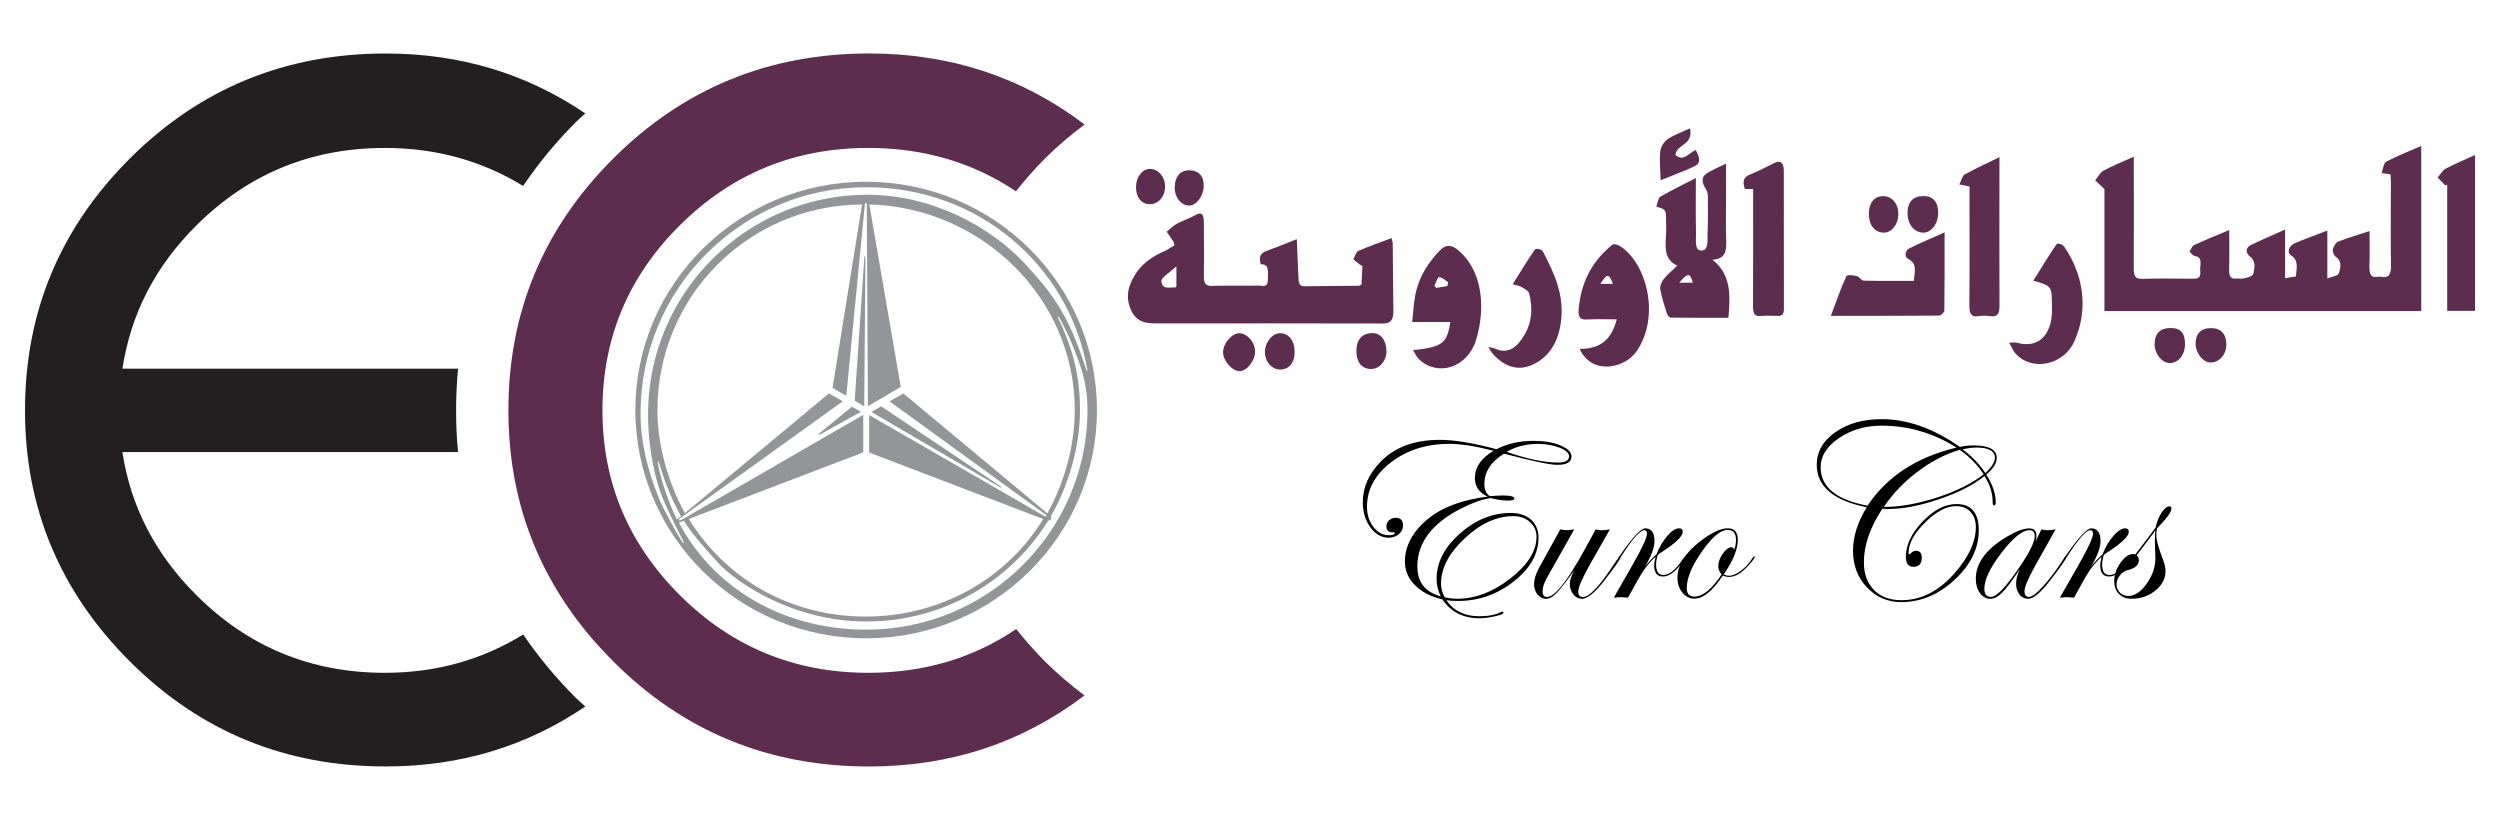 <?xml version="1.0" encoding="utf-8"?>
<!-- Generator: Adobe Illustrator 24.3.0, SVG Export Plug-In . SVG Version: 6.00 Build 0)  -->
<svg version="1.1" id="Layer_1" xmlns="http://www.w3.org/2000/svg" xmlns:xlink="http://www.w3.org/1999/xlink" x="0px" y="0px"
	 viewBox="0 0 500 164" style="enable-background:new 0 0 500 164;" xml:space="preserve">
<style type="text/css">
	.st0{fill:#231F20;}
	.st1{fill:#5D2D50;}
	.st2{fill-rule:evenodd;clip-rule:evenodd;fill:#939598;}
</style>
<g>
	<path class="st0" d="M104.64,126.9c-8.17,5.03-17.36,7.66-27.67,7.66c-14.73,0-27.28-5.16-37.63-15.47
		c-8.3-8.25-13.21-17.83-14.86-28.67h67.13c-0.26-2.74-0.39-5.51-0.39-8.34c0-2.82,0.13-5.61,0.39-8.34H24.49
		c1.65-10.91,6.56-20.51,14.87-28.74c10.35-10.26,22.9-15.41,37.63-15.41c10.29,0,19.47,2.61,27.64,7.6
		c3.05-4.53,6.62-8.86,10.71-12.94c0.56-0.55,1.16-1.03,1.72-1.56C105.38,14.77,92.11,10.7,77.14,10.7
		c-20.06,0-37.09,6.99-51.12,20.95C12,45.63,5,62.43,5,82.07c0,19.55,7.01,36.31,21.03,50.27c14.03,13.98,31.06,20.95,51.12,20.95
		c14.97,0,28.25-4.07,39.91-11.99c-0.56-0.54-1.16-1.01-1.72-1.56C111.24,135.68,107.7,131.39,104.64,126.9z"/>
	<path class="st1" d="M173.81,153.3c16.33,0,30.67-4.79,43.09-14.21c-2.7-2.05-5.34-4.25-7.84-6.74c-2.11-2.11-4.02-4.3-5.82-6.54
		c-8.61,5.83-18.47,8.75-29.58,8.75c-14.73,0-27.28-5.16-37.63-15.47c-10.36-10.3-15.54-22.65-15.54-37.01
		c0-14.45,5.18-26.82,15.54-37.08c10.35-10.26,22.9-15.41,37.63-15.41c11.08,0,20.92,2.9,29.52,8.67c1.81-2.26,3.74-4.48,5.88-6.62
		c2.5-2.5,5.14-4.69,7.86-6.74c-12.41-9.42-26.76-14.21-43.09-14.21c-20.06,0-37.09,6.99-51.12,20.95
		c-14.03,13.98-21.03,30.78-21.03,50.42c0,19.55,7.01,36.31,21.03,50.27C136.7,146.32,153.75,153.3,173.81,153.3z"/>
	<g>
		<path d="M314.3,91.3c0,1.11-0.95,1.67-2.84,1.67c-1.49,0-5.04-0.75-10.65-2.24c-2.62,1.61-3.93,3.63-3.93,6.07
			c0,1.18,0.38,1.99,1.13,2.44c1.09-0.1,1.92-0.15,2.47-0.15c1.6,0,2.4,0.21,2.4,0.62c0,0.27-0.42,0.4-1.27,0.4
			c-1.08,0-2.25-0.17-3.52-0.5c-1.71,0.27-3.7,0.98-5.97,2.14c-5.77,2.97-8.65,6.82-8.65,11.55c0,3.14,1.57,5.13,4.71,5.97
			c-0.57-1.01-0.86-2.18-0.86-3.51c0-3.27,1.55-6.28,4.65-9.04c3.1-2.75,6.49-4.13,10.18-4.13c1.7,0,3.04,0.45,4.05,1.34
			c1,0.9,1.5,2.1,1.5,3.61c0,3.24-1.65,6.15-4.95,8.75c-3.3,2.6-7.02,3.9-11.15,3.9c-0.83,0-1.61-0.05-2.34-0.15
			c1.48,2.14,3.68,3.21,6.6,3.21c1.8,0,3.28-0.29,4.42-0.87l0.28-0.05c0.09,0.03,0.14,0.1,0.14,0.2c0,0.23-0.57,0.48-1.71,0.73
			c-1.14,0.26-2.18,0.39-3.12,0.39c-3.23,0-5.69-1.25-7.38-3.76c-2.35-0.56-4.19-1.52-5.52-2.88c-1.33-1.35-1.99-2.92-1.99-4.72
			c0-2.41,0.92-4.66,2.77-6.76c1.85-2.1,4.31-3.69,7.39-4.77c1.86-0.66,4-1.15,6.4-1.44c-1.71-0.78-2.56-2.02-2.56-3.71
			c0-2.17,1.25-3.99,3.74-5.45c-3.57-0.93-6.52-1.39-8.85-1.39c-4.56,0-8.44,1.23-11.65,3.68c-3.21,2.46-4.82,5.43-4.82,8.91
			c0,1.56,0.42,2.9,1.27,4.01c0.85,1.11,1.86,1.67,3.05,1.67c0.82,0,1.22-0.14,1.22-0.42c0-0.15-0.15-0.2-0.44-0.15
			c-0.82,0-1.22-0.41-1.22-1.22c0-0.46,0.18-0.86,0.54-1.19s0.8-0.5,1.31-0.5c0.99,0,1.48,0.51,1.48,1.54
			c0,0.68-0.28,1.26-0.84,1.73c-0.56,0.47-1.24,0.71-2.04,0.71c-1.43,0-2.65-0.69-3.66-2.08c-1.01-1.39-1.51-3.06-1.51-5.02
			c0-2.94,1.18-5.63,3.56-8.09c2.82-2.92,6.78-4.38,11.87-4.38c2.83,0,6.61,0.62,11.32,1.87c2.13-1.11,4.6-1.67,7.41-1.67
			c2.09,0,3.88,0.3,5.36,0.91C313.56,89.71,314.3,90.44,314.3,91.3z M307.3,107.36c0-1.19-0.44-2.18-1.32-2.96
			c-0.88-0.78-1.99-1.17-3.33-1.17c-3.32,0-6.55,1.48-9.71,4.44c-3.16,2.96-4.74,5.99-4.74,9.07c0,0.9,0.25,1.81,0.76,2.74
			c0.89,0.18,1.72,0.27,2.47,0.27c3.64,0,7.19-1.36,10.66-4.07S307.3,110.2,307.3,107.36z M313.81,91.25c0-0.65-0.64-1.22-1.91-1.72
			c-1.27-0.5-2.73-0.75-4.38-0.75c-2.26,0-4.33,0.53-6.19,1.59c4.08,1.43,7.52,2.14,10.3,2.14
			C313.09,92.52,313.81,92.1,313.81,91.25z"/>
		<path d="M324.13,111.38c0,0.38-1.12,1.99-3.35,4.84c-1.85,2.36-3.31,3.54-4.39,3.54c-0.68,0-1.25-0.29-1.72-0.88
			c-0.47-0.59-0.71-1.3-0.71-2.13c0-0.65,0.3-1.55,0.9-2.71l-0.46,0.67c-1.42,1.96-2.46,3.27-3.12,3.93
			c-0.72,0.75-1.41,1.12-2.06,1.12c-0.68,0-1.25-0.29-1.71-0.86c-0.46-0.57-0.69-1.27-0.69-2.1c0-0.96,0.35-2.07,1.04-3.31l4.2-7.62
			c0.52,0.12,0.93,0.17,1.22,0.17s0.82-0.06,1.57-0.17l-5.5,9.76c-0.55,1-0.83,1.88-0.83,2.64c0,0.75,0.29,1.12,0.88,1.12
			c1.55,0,4.05-3.13,7.48-9.38l2.26-4.13c0.48,0.12,0.88,0.17,1.2,0.17c0.38,0,0.93-0.06,1.64-0.17l-3.7,6.5
			c-1.76,3.09-2.63,5.07-2.63,5.95c0,0.71,0.32,1.07,0.95,1.07c1.23,0,3.24-2.09,6.01-6.28l0.72-1.07l0.42-0.55
			c0.08-0.17,0.15-0.25,0.23-0.25C324.08,111.23,324.13,111.28,324.13,111.38z"/>
		<path d="M337.3,111.38c0,0.13-0.46,0.74-1.39,1.82c-1.17,1.4-2.28,2.1-3.31,2.1c-1.17,0-1.76-0.73-1.76-2.19
			c0-0.46,0.09-1.05,0.28-1.77c-0.97,0.91-1.76,1.82-2.37,2.71c-0.61,0.9-1.66,2.72-3.15,5.48c-0.82-0.07-1.29-0.1-1.43-0.1
			c-0.06,0-0.53,0.03-1.41,0.1l3.79-6.62c1.89-3.32,2.84-5.38,2.84-6.17c0-0.46-0.18-0.7-0.53-0.7c-0.86,0-2.43,1.79-4.7,5.36
			c-0.14,0.23-0.26,0.35-0.37,0.35c-0.06-0.02-0.09-0.07-0.09-0.15c0.02-0.08,0.05-0.15,0.09-0.2l0.42-0.62
			c2.38-3.41,3.99-5.11,4.84-5.11c1.23,0,1.85,0.86,1.85,2.56c0,1.28-0.63,2.97-1.89,5.08c0.8-1,1.56-1.81,2.29-2.44
			c0.58-1.48,1.31-2.71,2.18-3.71c0.87-1,1.65-1.49,2.35-1.49c0.48,0,0.72,0.22,0.72,0.67c0,0.8-1.07,1.93-3.21,3.41
			c-0.34,0.23-0.85,0.57-1.52,1.02l-0.28,0.25c-0.22,0.76-0.32,1.39-0.32,1.89c0,1.39,0.49,2.09,1.46,2.09
			c1.2,0,2.51-1.07,3.93-3.22c0.31-0.37,0.5-0.55,0.58-0.55C337.25,111.23,337.3,111.28,337.3,111.38z"/>
		<path d="M350.95,111.35c0,0.26-0.46,0.89-1.36,1.86c-1.36,1.46-2.6,2.18-3.75,2.18c-0.48,0-0.9-0.1-1.27-0.3
			c-2.03,3.1-3.95,4.65-5.73,4.65c-0.92,0-1.71-0.41-2.37-1.23c-0.66-0.82-0.98-1.8-0.98-2.95c0-2.56,1.56-5.02,4.67-7.39
			c2.19-1.68,3.99-2.51,5.41-2.51c1.32,0,1.99,0.76,1.99,2.29c0,1.91-0.93,4.21-2.8,6.9c0.31,0.2,0.65,0.3,1.04,0.3
			c0.69,0,1.5-0.35,2.43-1.04c0.93-0.69,1.68-1.53,2.27-2.51c0.17-0.23,0.29-0.35,0.37-0.35
			C350.92,111.25,350.95,111.29,350.95,111.35z M347.2,108c0-1.34-0.56-2.02-1.69-2.02c-1.4,0-3.11,1.44-5.13,4.33
			c-2.02,2.89-3.03,5.32-3.03,7.29c0,1.15,0.51,1.72,1.52,1.72c1.66,0,3.48-1.48,5.45-4.43c-0.45-0.53-0.67-1.08-0.67-1.64
			c0-0.81,0.3-1.65,0.9-2.51c0.6-0.86,1.19-1.29,1.76-1.29c0.25,0,0.42,0.17,0.51,0.5C347.07,109.37,347.2,108.72,347.2,108z"/>
		<path d="M399.34,91.55c0,1.08-0.69,2.2-2.08,3.36c1.26,2.01,1.89,3.86,1.89,5.55c0,0.42-0.12,0.62-0.35,0.62
			c-0.19,0-0.28-0.27-0.28-0.82c0-1.66-0.54-3.34-1.62-5.05c-2.23,1.79-5.27,3.34-9.11,4.64c-3.84,1.3-7.25,1.95-10.22,1.95
			c-0.42,0-0.78-0.02-1.09-0.05c-2.46,3.7-3.7,7.27-3.7,10.7c0,2.34,0.67,4.19,2.02,5.55c1.35,1.36,3.18,2.04,5.51,2.04
			c4.39,0,8.3-2.27,11.74-6.79c2.08-2.74,3.12-5.34,3.12-7.79c0-1.29-0.36-2.32-1.08-3.09c-0.72-0.76-1.68-1.15-2.88-1.15
			c-1.92,0-3.99,1.09-6.19,3.27c-2.21,2.18-3.31,4.22-3.31,6.11c0,0.17,0.05,0.25,0.14,0.25c0.08-0.02,0.14-0.05,0.18-0.1
			c0.41-0.4,0.79-0.6,1.15-0.6c0.78,0,1.17,0.46,1.17,1.37c0,1.23-0.55,1.84-1.66,1.84c-1.02,0-1.52-0.66-1.52-1.99
			c0-2.37,1.12-4.73,3.35-7.06c2.23-2.33,4.5-3.5,6.79-3.5c2.96,0,4.44,1.75,4.44,5.25c0,3.62-1.61,6.92-4.82,9.89
			c-3.21,2.98-6.77,4.47-10.68,4.47c-2.73,0-5.02-0.99-6.87-2.96c-1.86-1.98-2.78-4.41-2.78-7.32c0-2.82,0.92-5.72,2.75-8.69
			c-6.67-1.33-10-4.17-10-8.51c0-2.59,1.24-4.75,3.72-6.5c2.48-1.74,5.57-2.61,9.26-2.61c5.16,0,10.37,1.85,15.64,5.55
			c0.91-0.2,1.84-0.3,2.8-0.3C397.8,89.11,399.34,89.92,399.34,91.55z M391.3,89.51c-4.68-2.92-9.66-4.38-14.95-4.38
			c-3.26,0-6.12,0.83-8.56,2.49c-2.44,1.66-3.66,3.6-3.66,5.82c0,3.97,3.13,6.53,9.38,7.69C377.39,95.31,383.32,91.43,391.3,89.51z
			 M396.73,94.86c-1.19-1.84-2.78-3.48-4.78-4.9c-2.88,0.85-5.69,2.3-8.43,4.37c-2.74,2.07-4.99,4.42-6.75,7.06
			c3.22,0,6.78-0.64,10.68-1.9C391.35,98.21,394.45,96.67,396.73,94.86z M398.97,91.55c0-1.36-1.23-2.04-3.7-2.04
			c-0.77,0-1.69,0.12-2.75,0.35c1.83,1.36,3.35,2.95,4.55,4.75C398.33,93.45,398.97,92.43,398.97,91.55z"/>
		<path d="M413.3,111.38c0,0.35-1.13,1.96-3.38,4.84c-1.82,2.36-3.25,3.54-4.3,3.54c-0.71,0-1.29-0.29-1.73-0.86
			c-0.45-0.57-0.67-1.29-0.67-2.15c0-0.9,0.25-1.87,0.74-2.91c-1.54,2.32-2.72,3.89-3.53,4.7c-0.82,0.81-1.61,1.22-2.38,1.22
			c-0.82,0-1.5-0.38-2.06-1.13c-0.55-0.76-0.83-1.71-0.83-2.85c0-3.19,2.09-6.01,6.26-8.46c1.83-1.1,3.31-1.64,4.44-1.64
			c0.95,0,1.43,0.5,1.43,1.49c0,0.28-0.06,0.66-0.19,1.12l1.18-2.42c0.46,0.12,0.87,0.17,1.22,0.17c0.42,0,0.96-0.06,1.62-0.17
			l-4.09,7.29c-1.42,2.56-2.13,4.24-2.13,5.05c0,0.78,0.3,1.17,0.9,1.17c0.62,0,1.6-0.76,2.96-2.28c1.36-1.52,2.74-3.4,4.14-5.62
			c0.09-0.17,0.18-0.25,0.25-0.25C413.25,111.23,413.3,111.28,413.3,111.38z M406.94,107.26c0-0.81-0.35-1.22-1.04-1.22
			c-1.42,0-3.28,1.49-5.58,4.48c-2.3,2.99-3.45,5.4-3.45,7.24c0,1.08,0.45,1.62,1.34,1.62c1.06,0,2.9-1.9,5.52-5.7
			C405.87,110.56,406.94,108.42,406.94,107.26z"/>
		<path d="M426.51,111.38c0,0.13-0.46,0.74-1.39,1.82c-1.17,1.4-2.28,2.1-3.31,2.1c-1.17,0-1.76-0.73-1.76-2.19
			c0-0.46,0.09-1.05,0.28-1.77c-0.97,0.91-1.76,1.82-2.37,2.71c-0.61,0.9-1.66,2.72-3.15,5.48c-0.82-0.07-1.29-0.1-1.43-0.1
			c-0.06,0-0.53,0.03-1.41,0.1l3.79-6.62c1.89-3.32,2.84-5.38,2.84-6.17c0-0.46-0.18-0.7-0.53-0.7c-0.86,0-2.43,1.79-4.7,5.36
			c-0.14,0.23-0.26,0.35-0.37,0.35c-0.06-0.02-0.09-0.07-0.09-0.15c0.02-0.08,0.05-0.15,0.09-0.2l0.42-0.62
			c2.38-3.41,3.99-5.11,4.84-5.11c1.23,0,1.85,0.86,1.85,2.56c0,1.28-0.63,2.97-1.89,5.08c0.8-1,1.56-1.81,2.29-2.44
			c0.58-1.48,1.31-2.71,2.18-3.71c0.87-1,1.65-1.49,2.35-1.49c0.48,0,0.72,0.22,0.72,0.67c0,0.8-1.07,1.93-3.21,3.41
			c-0.34,0.23-0.85,0.57-1.52,1.02l-0.28,0.25c-0.22,0.76-0.32,1.39-0.32,1.89c0,1.39,0.49,2.09,1.46,2.09
			c1.2,0,2.51-1.07,3.93-3.22c0.31-0.37,0.5-0.55,0.58-0.55C426.47,111.23,426.51,111.28,426.51,111.38z"/>
		<path d="M434.29,101.72c0,0.66-0.96,1.98-2.89,3.95c-0.09,0.51-0.14,0.96-0.14,1.34c0,0.96,0.41,2.49,1.22,4.58
			c0.42,1.05,0.62,1.93,0.62,2.64c0,1.49-0.67,2.79-2.02,3.88c-1.35,1.1-2.95,1.64-4.79,1.64c-1.05,0-1.88-0.32-2.51-0.96
			s-0.94-1.5-0.94-2.58c0-1.24,0.41-2.46,1.24-3.63c0.82-1.18,1.67-1.77,2.55-1.77c0.15,0,0.29,0.03,0.42,0.1l1.85-2.44
			c0.55-0.71,1.29-1.7,2.22-2.96c0.26-1.16,0.66-2.16,1.2-2.99c0.54-0.83,1.07-1.25,1.59-1.25
			C434.16,101.28,434.29,101.43,434.29,101.72z M431.08,111.54c0-0.5-0.02-0.99-0.05-1.48c-0.03-0.49-0.05-1.19-0.05-2.1
			c0-0.75,0.03-1.37,0.09-1.87c-0.86,1.18-2.11,2.84-3.74,4.98c0.29,0.27,0.44,0.59,0.44,0.97c0,0.98-0.75,1.64-2.24,1.99
			c-0.6,0.15-1.12,0.5-1.56,1.06c-0.44,0.56-0.66,1.14-0.66,1.76c0,0.66,0.22,1.22,0.67,1.67c0.45,0.45,1,0.67,1.66,0.67
			c1.29,0,2.52-0.81,3.68-2.43C430.5,115.14,431.08,113.4,431.08,111.54z"/>
	</g>
	<g>
		<path class="st1" d="M473.91,46.21c0,2.45,0.06,4.7-0.02,6.93c-0.06,1.64,0.3,2.51,1.69,2.22c0.21-0.04,0.43-0.04,0.64,0
			c1.51,0.31,2.02-0.41,1.98-2.44c-0.11-5.43-0.02-10.87-0.02-16.3c0-0.54-0.04-1.08-0.07-1.74c-0.51-0.08-0.97-0.15-1.8-0.27
			c0.33-0.89,0.45-2.03,0.87-2.25c2.25-1.16,4.57-2.09,7.07-3.18c0,11.26,0,22.08,0,33.03c-21.12,0-42.14,0-63.36,0
			c0-8.3,0-16.58,0-24.39c-0.82-0.77-1.33-1.26-1.85-1.75c0.54-0.66,0.99-1.58,1.64-1.93c1.91-1.02,3.88-1.81,6.08-2.8
			c0,0.94,0,1.6,0,2.26c0,6.67,0.03,13.34-0.01,20.01c-0.01,1.55,0.3,2.2,1.62,2.16c3.43-0.11,6.86-0.05,10.28-0.02
			c0.85,0.01,1.58-0.16,1.4-1.53c-0.14-1.1,0.67-2.79-1.09-3.01c-0.37-0.05-0.7-0.57-1.05-0.87c0.29-0.45,0.51-1.14,0.87-1.31
			c2.25-1.04,4.53-1.96,7.07-3.02c0,2.9,0.05,5.42-0.02,7.93c-0.04,1.37,0.37,1.88,1.4,1.77c0.53-0.06,1.09,0.1,1.6-0.04
			c0.65-0.18,1.7-0.39,1.82-0.89c0.27-1.13,0.58-2.52-0.62-3.46c-1.02-0.8-0.91-1.81,0.21-2.35c2.14-1.03,4.31-1.95,6.78-3.06
			c0,3.44,0,6.47,0,9.73c0.87-0.15,1.49-0.25,2.17-0.36c0.07-1.65,0.67-3.11-1.02-4.25c-0.94-0.64-0.19-1.97,0.73-2.36
			c2.07-0.88,4.18-1.64,6.57-2.57c0,3.19,0,6.08,0,9.58c1.02-0.41,2.06-0.45,2.27-1c0.4-1.08,0.71-2.52-0.62-3.34
			c-0.31-0.19-0.65-1.06-0.55-1.44c0.15-0.61,0.59-1.38,1.03-1.56C469.6,47.55,471.63,46.96,473.91,46.21z"/>
		<path class="st1" d="M234.87,49.07c-0.12-0.5-0.12-0.66-0.18-0.75c-0.44-0.67-0.9-1.32-1.35-1.98c0.65-0.53,1.26-1.17,1.96-1.55
			c1.23-0.67,2.55-1.07,3.76-1.77c1.25-0.71,1.7-0.18,1.71,1.41c0.01,3.58,0.06,7.16,0,10.73c-0.02,1.51,0.35,2.05,1.56,2.01
			c3.16-0.1,6.32,0,9.49-0.05c0.7-0.01,1.76,0.52,1.75-1.24c-0.01-1.39,0.4-3.1-1.43-3.03c-0.43-1.49-0.02-2.24,1.08-2.63
			c1.99-0.72,3.96-1.54,6.14-2.39c0.12,2.75,0.24,5.21,0.33,7.67c0.04,0.98,0.15,1.76,1.14,1.75c3.64-0.05,7.29-0.06,10.93-0.1
			c0.14,0,0.29-0.14,0.54-0.27c0.06-1.18,0.12-2.4,0.18-3.66c-0.25-0.15-0.44-0.25-0.62-0.38c-0.4-0.32-0.8-0.65-1.2-0.98
			c0.32-0.58,0.56-1.48,0.98-1.67c2.16-0.95,4.38-1.71,6.69-2.58c0.09,0.47,0.22,0.84,0.22,1.21c0.05,4.4,0.05,8.81,0.13,13.21
			c0.04,1.92-0.49,2.68-2.06,2.67c-15.11-0.05-30.23-0.02-45.34-0.02c-2.21,0-4.31-0.25-5.36-3.39c-0.71-2.1-0.24-3.89,0.67-5.61
			c1.55-2.96,3.9-4.39,6.42-5.51C233.65,49.87,234.27,49.42,234.87,49.07z M235.28,53.27c-1.29,1.22-3.05,2.21-3,2.98
			c0.12,1.74,1.7,1.18,2.76,1.24c0.08,0,0.17-0.14,0.24-0.21C235.28,56.2,235.28,55.14,235.28,53.27z"/>
		<path class="st1" d="M335.45,53.13c-2.36-1.07-2.45-3.19-2.28-5.52c0.09-1.16,0.07-2.33,0.05-3.5c-0.03-2.23-0.05-2.24-1.97-2.78
			c0.28-0.74,0.4-1.75,0.8-1.98c2.26-1.31,4.58-2.44,7.12-3.75c0,3.99-0.05,7.55,0.03,11.11c0.03,1.26-0.36,3.33,1.04,3.39
			c1.54,0.06,1.22-2.07,1.27-3.41c0.1-2.53,0.1-5.08,0.06-7.62c-0.01-0.53-0.3-1.12-0.57-1.56c-0.66-1.06-0.69-2.13,0.24-2.76
			c1.15-0.78,2.43-1.26,3.97-2.03c0,2.41,0,4.37,0,6.33c0,3.02-0.08,6.05,0.03,9.07c0.08,2.11-0.17,3.7-2.75,3.82
			c3.81,3.02,3.56,7.16,3.2,11.62c-3.88,0-7.72,0.02-11.56-0.04c-0.26,0-0.65-0.47-0.76-0.83c-0.5-1.59-1.02-3.19-1.32-4.85
			c-0.1-0.59,0.29-1.53,0.68-2.01C333.46,54.9,334.36,54.18,335.45,53.13z M335.85,56.53c1.04,0,1.85,0,2.7,0
			C338.02,54.52,337.58,54.51,335.85,56.53z"/>
		<path class="st1" d="M323.36,63.87c-2.28,0-4.19-0.08-6.1,0.03c-1.2,0.06-1.66-0.45-1.53-2.01c0.48-5.8,2.97-9.88,6.67-12.89
			c0.34-0.28,1.05-0.11,1.48,0.15c5.29,3.17,8.35,13.89,3.45,21.09c-2.42,3.55-9.07,4.78-11.38-0.45
			C319.22,69.72,322.05,68.81,323.36,63.87z M320.07,56.78c0.98,0,1.71,0,2.53,0C321.71,54.65,321.46,54.65,320.07,56.78z"/>
		<path class="st1" d="M282.59,70.03c5.87-0.61,6.84-1.34,7.47-5.63c-2.45,0-4.87,0-7.62,0c0.22-1.99,0.29-3.68,0.6-5.3
			c0.74-3.84,2.67-6.67,5.01-9.09c1.14-1.18,2.27-1.05,3.53-0.01c5.2,4.29,5.46,12.08,3.63,18c-1.73,5.59-7.72,7.42-11.45,3.81
			C283.37,71.43,283.11,70.84,282.59,70.03z M289.48,57.21c0.05-0.25,0.11-0.5,0.16-0.75c-0.6-0.38-1.2-1.02-1.81-1.03
			c-0.32,0-0.64,1.11-0.96,1.72c0.12,0.14,0.25,0.29,0.37,0.43C287.99,57.46,288.74,57.33,289.48,57.21z"/>
		<path class="st1" d="M366.17,63.17c1.11-2.93,1.98-5.5,3.08-7.89c0.2-0.43,1.4-0.21,2.12-0.06c0.48,0.1,0.9,0.89,1.36,0.91
			c3.31,0.08,6.62,0.04,10.04,0.04c0.12-1.78,0.75-3.44-1.12-4.38c-0.84-0.43-0.61-1.7,0.14-2.08c2.27-1.15,4.6-2.1,7.13-3.24
			c0,5.48,0.02,10.56-0.05,15.64c0,0.36-0.68,1.01-1.05,1.01C380.76,63.18,373.69,63.17,366.17,63.17z"/>
		<path class="st1" d="M393.9,37.29c-0.69-0.14-1.15-0.23-2.03-0.4c0.43-0.85,0.62-1.76,1.04-1.99c2.19-1.2,4.43-2.22,6.98-3.47
			c0,1.44,0,2.44,0,3.45c0,8.72-0.04,17.44,0.01,26.16c0.01,1.72-0.39,2.37-1.72,2.2c-0.85-0.11-1.72-0.13-2.56,0
			c-1.49,0.23-1.77-0.64-1.75-2.36c0.07-7.07,0.03-14.14,0.03-21.22C393.9,38.92,393.9,38.17,393.9,37.29z"/>
		<path class="st1" d="M350.63,37.8c-0.71,0-1.18,0-1.64,0c-0.6-1.63-0.19-2.43,1.05-2.92c1.63-0.65,3.22-1.47,4.81-2.28
			c1.24-0.63,1.91-0.09,1.91,1.56c0.02,9.21,0.01,18.41,0.02,27.62c0,1.11-0.4,1.42-1.18,1.4c-1.18-0.04-2.36-0.08-3.53,0.02
			c-1.13,0.09-1.47-0.46-1.47-1.89c0.04-7.01,0.02-14.02,0.02-21.03C350.63,39.49,350.63,38.69,350.63,37.8z"/>
		<path class="st1" d="M489.01,37.03c-0.49-0.5-0.99-1.01-1.48-1.51c0.52-0.61,0.97-1.45,1.59-1.78c1.87-0.99,3.8-1.79,5.89-2.74
			c0,10.48,0,20.74,0,31.17c-1.78,0-3.58,0-5.57,0c0-8.36,0-16.78,0-25.2C489.29,37,489.15,37.02,489.01,37.03z"/>
		<path class="st1" d="M406.66,56.14c1.67-2.67,3.12-5.07,4.68-7.34c0.16-0.23,1.18,0.06,1.47,0.48c3.68,5.35,5.09,12.26,2.05,19
			c-2.19,4.88-8.68,6.09-11.88,2.28c-0.37-0.44-0.62-1.06-1.16-2.02c0.8,0,1.24-0.1,1.65,0.02c4.16,1.18,7.08-1.54,6.93-7
			C410.3,57.46,410.66,57.2,406.66,56.14z"/>
		<path class="st1" d="M297.68,69.38c0.73,0.19,1.1,0.24,1.44,0.39c2.56,1.12,4.35-0.35,5.81-2.86c1.47-2.52,1.65-5.34,0.89-8.22
			c-0.15-0.58-0.94-0.94-1.48-1.26c-0.44-0.27-0.96-0.33-1.79-0.59c1.59-2.55,2.95-4.82,4.44-6.95c0.2-0.28,1.34-0.05,1.56,0.36
			c2.28,4.37,4.45,8.8,3.59,14.49c-0.67,4.43-2.91,7.1-6.01,8.36c-2.81,1.14-5.51,0.08-7.73-2.52
			C298.2,70.36,298.07,70.06,297.68,69.38z"/>
		<path class="st1" d="M338.03,25.66c0.59,3.53-2.55,3-2.96,5.3c1.66,1.55,2.78-0.53,4.09-0.94c1.03,1.93,0.93,2.72-0.59,3.4
			c-2.17,0.97-4.39,1.79-6.45,2.63c-0.05-2.28-0.27-4.11-0.06-5.86c0.11-0.9,0.85-1.96,1.52-2.4
			C334.94,26.91,336.45,26.39,338.03,25.66z"/>
		<path class="st1" d="M247.86,74.23c-1.5-0.05-3.28-2.15-3.25-3.83c0.03-1.78,1.84-3.83,3.3-3.75c1.63,0.09,3.13,1.87,3.11,3.69
			C251,72.2,249.32,74.28,247.86,74.23z"/>
		<path class="st1" d="M384.68,39.21c1.91-0.01,2.94,1.15,2.96,3.32c0.03,2.16-1.38,4.04-3,4c-1.79-0.04-3.1-1.63-3.13-3.81
			C381.47,40.44,382.57,39.22,384.68,39.21z"/>
		<path class="st1" d="M277.29,70.2c0.02,1.97-1.36,3.59-3.06,3.6c-1.79,0.02-2.9-1.27-2.95-3.41c-0.05-2.43,1.05-3.73,3.18-3.77
			C276.14,66.59,277.27,68.02,277.29,70.2z"/>
		<path class="st1" d="M256.07,73.91c-1.64,0.02-3.04-1.5-3.09-3.36c-0.05-2.02,1.46-3.94,3.07-3.91c1.74,0.03,2.89,1.53,2.88,3.77
			C258.94,72.53,257.83,73.89,256.07,73.91z"/>
		<path class="st1" d="M373.77,42.69c0.03-2.17,1.11-3.46,2.9-3.46c1.76,0,3.04,1.56,3,3.65c-0.04,2.02-1.31,3.63-2.88,3.65
			C374.96,46.54,373.74,45,373.77,42.69z"/>
		<path class="st1" d="M434.14,65.6c2.03,0.01,2.9,1.03,2.86,3.34c-0.04,2.11-1.34,3.66-3.06,3.67c-1.55,0-3.03-1.85-3.02-3.78
			C430.92,66.71,432.04,65.59,434.14,65.6z"/>
		<path class="st1" d="M442.16,65.62c1.97-0.01,3.07,1.11,3.11,3.15c0.04,2.1-1.35,3.74-3.18,3.73c-1.46,0-2.92-1.81-2.97-3.67
			C439.08,66.78,440.16,65.63,442.16,65.62z"/>
		<path class="st1" d="M229.94,40.84c-1.68-0.04-2.74-1.35-2.74-3.42c0-2.03,1.26-3.65,2.83-3.64c1.62,0.01,2.97,1.58,2.99,3.5
			C233.04,39.28,231.65,40.88,229.94,40.84z"/>
		<path class="st1" d="M237.88,34.06c1.88,0.03,2.93,1.19,2.86,3.18c-0.06,2.04-1.51,3.93-2.96,3.88c-1.62-0.06-2.88-1.68-2.84-3.66
			C234.98,35.29,236.07,34.03,237.88,34.06z"/>
	</g>
	<path class="st2" d="M173.22,127.66c-25.49-0.01-46.15-20.45-46.15-45.66c0-25.22,20.67-45.66,46.15-45.65
		c25.52,0,46.17,20.44,46.17,45.65C219.4,107.21,198.73,127.66,173.22,127.66z M135.37,103.9l0.83-0.64
		c-2.39-4.37-3.31-7.29-4.35-10.52c-0.09-0.24-0.15-0.4-0.25-0.54c-0.07,0.18-0.03,0.34-0.02,0.55
		C132.24,96.28,133.84,100.73,135.37,103.9L135.37,103.9z M173.87,40.89l6.28,36.51l-6.57,3.84l-0.22-40.34c0-0.48-0.32-0.48-0.39,0
		l-3.71,38.27l-2.75-1.6l5.9-36.67c-22.86,0.14-40.92,18.49-40.92,41.17c0,7.16,2.25,14.69,5.49,20.56l28.81-23.95l2.77,1.58
		l-32.34,23.24c-0.78,0.55-0.55,0.82,0.31,0.34l36.12-20.87v7.51l-34.88,13.31c7.3,11.93,20.25,19.52,35.35,19.52
		c15.07,0,28.24-7.61,35.53-19.51l-34.82-13.3V83l34.74,20.04c0.79,0.44,1.02,0.2,0.27-0.33l-30.93-22.44l2.77-1.58l28.79,23.98
		c3.31-5.9,5.49-13.44,5.49-20.66C214.95,59.61,196.33,41.49,173.87,40.89L173.87,40.89z M217.18,73.73
		c0.08,0.22,0.15,0.4,0.25,0.53c0.07-0.18,0.01-0.34,0-0.55c-3.8-20.75-21.8-36.26-44.12-36.26c-24.99,0-45.2,20.26-45.2,45.23
		c0,5.9,1.5,11.52,3.55,16.68c0.94,2.38,3.95,7.79,4.68,8.86c0.16,0.23,0.23,0.34,0.41,0.48c-0.01-0.22-0.02-0.32-0.14-0.59
		c-0.13-0.22-2.69-5.1-4.17-8.72c-1.26-3.12-2.83-9.34-2.83-16.55c0-24.23,19.66-43.89,43.89-43.89
		c12.67,0.01,24.59,6.2,31.88,14.21C210.94,59.25,213.81,63.34,217.18,73.73L217.18,73.73z M136.79,104.15l-1,0.37
		c6.48,12.4,20.09,21.41,37.43,21.41c24.61,0.01,44.28-19.9,44.28-43.93c0-5.88-1.7-9.48-2.65-12.09c-0.7-1.95-2.2-4.95-2.87-6.18
		c-0.14-0.24-0.23-0.34-0.41-0.49c0.01,0.22,0.02,0.34,0.16,0.59c0.52,1.02,1.66,3.59,2.48,6.17c1.1,3.43,1.79,7.28,1.79,11.99
		c0,7.49-2.35,15.16-5.82,21.27c0.2,0.51,0.01,0.76-0.57,0.92c-7.56,12.17-21.05,20.13-36.4,20.12c-14.42,0-25.94-7.73-29.58-11.73
		C140.67,109.32,138.48,106.89,136.79,104.15L136.79,104.15z M170.94,80.14l1.91,1.11l0.24-29.62c0-0.6-0.18-0.62-0.23-0.02
		L170.94,80.14z M174.27,82.38l25.63,15c0.46,0.26,0.55,0.1,0.12-0.18l-23.79-15.94L174.27,82.38L174.27,82.38z M170.37,81.34
		l-6.44,5.27c-0.36,0.3-0.19,0.44,0.23,0.2l8.03-4.45L170.37,81.34L170.37,81.34z"/>
</g>
</svg>
